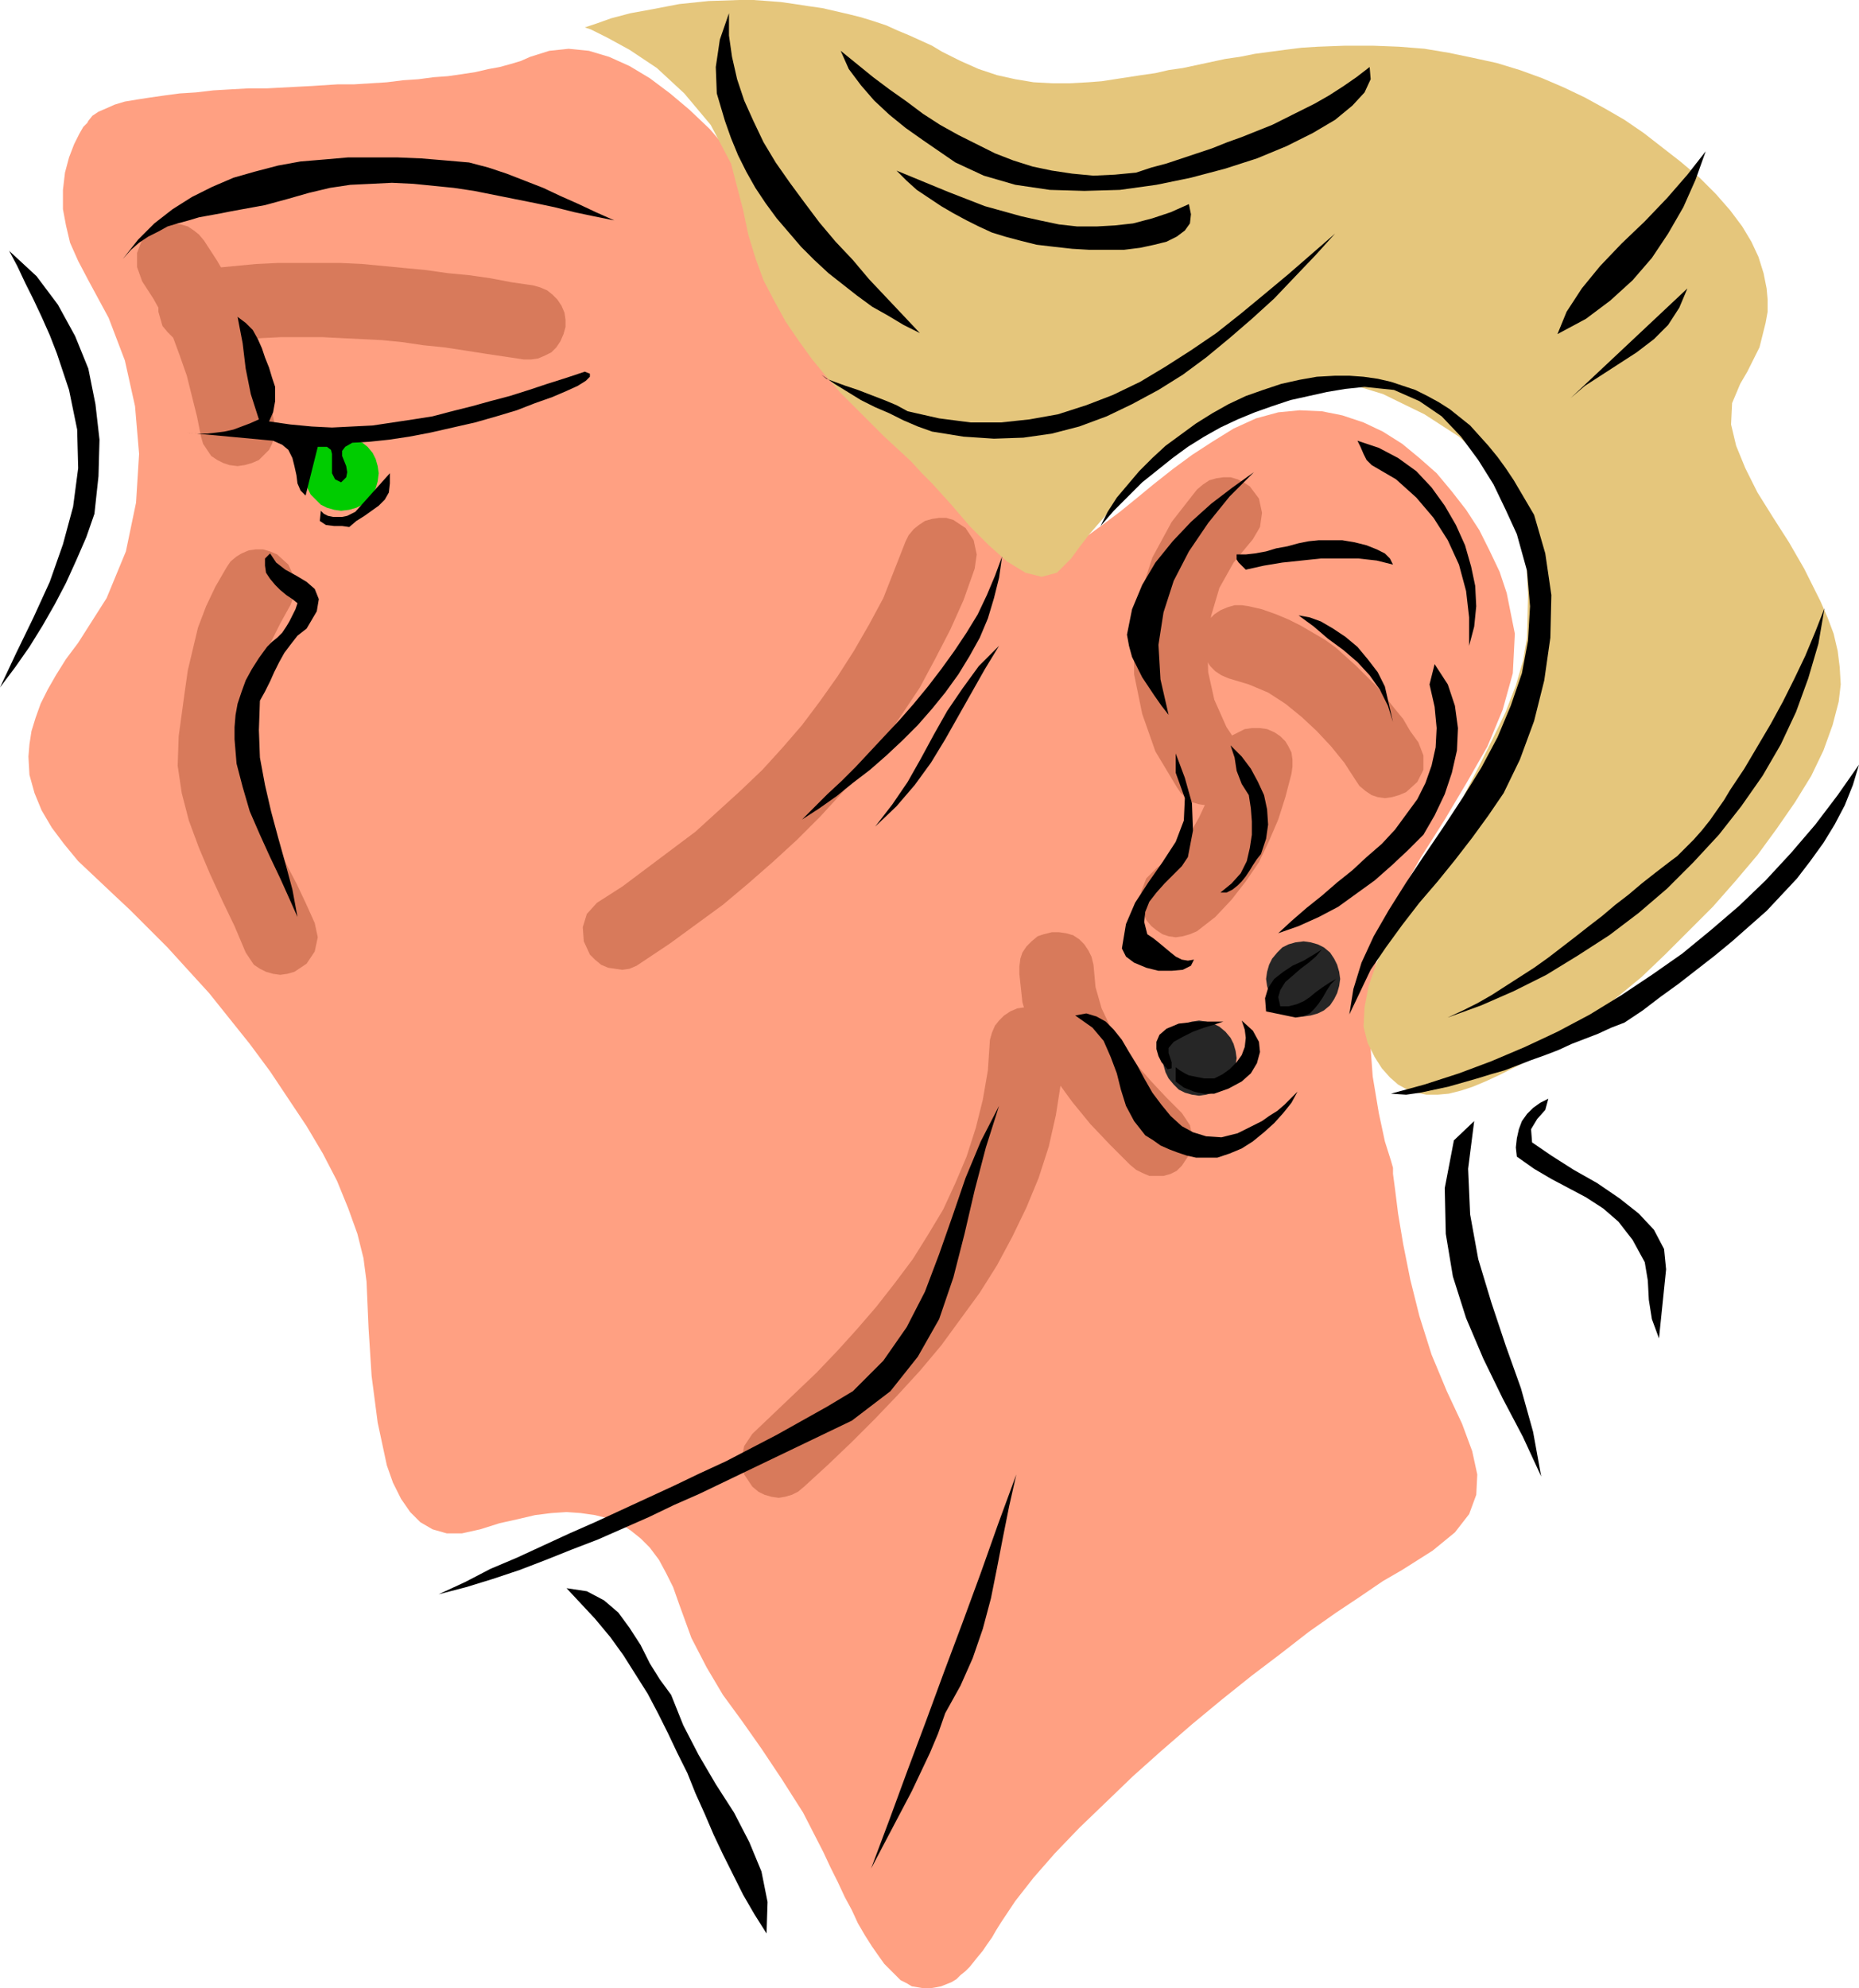 <svg xmlns="http://www.w3.org/2000/svg" fill-rule="evenodd" height="1.958in" preserveAspectRatio="none" stroke-linecap="round" viewBox="0 0 1831 1958" width="1.831in"><style>.pen1{stroke:none}.brush3{fill:#d87a5b}.brush7{fill:#000}</style><path class="pen1" style="fill:#ffa082" d="m301 85-19 1-19 1h-18l-18 1-17 1-17 2-16 1-15 2-14 2-13 2-12 2-10 3-9 4-7 3-6 4-4 5-1 2-4 4-4 7-5 10-5 13-4 15-2 17v19l3 16 4 17 8 18 10 19 20 37 16 42 10 45 4 47-3 48-10 48-19 46-28 44-12 16-10 16-8 14-7 14-5 14-4 13-2 13-1 12 1 18 5 18 7 17 10 17 12 16 14 17 17 16 18 17 16 15 18 18 19 19 20 22 21 23 20 25 20 25 20 27 18 27 18 27 16 27 14 27 11 27 9 25 6 24 3 23 2 46 3 47 6 46 9 42 6 17 8 16 9 13 10 10 12 7 14 4h15l18-4 19-6 18-4 17-4 16-2 15-1 14 1 14 2 12 3 12 5 11 7 10 8 9 9 9 12 7 13 7 14 6 17 12 33 15 29 16 27 19 26 19 27 20 30 21 33 20 39 7 15 7 14 7 15 7 13 6 13 7 12 7 11 7 10 5 7 6 6 5 5 5 5 6 3 5 3 6 1 6 1h6l6-1 5-1 5-2 5-2 5-3 4-4 5-4 4-4 4-5 4-5 5-6 4-6 5-7 4-7 5-8 14-21 18-23 21-24 24-25 26-25 27-26 28-25 30-26 29-24 30-24 29-22 27-21 27-19 24-16 22-15 19-11 30-19 22-18 14-18 7-19 1-20-5-23-10-27-15-32-15-36-12-38-9-36-7-35-5-30-3-24-2-15v-6l-2-7-6-19-6-28-6-36-3-41 2-45 8-45 17-43 23-41 24-38 22-37 20-35 15-36 10-36 2-39-8-40-7-21-10-21-10-20-13-20-14-18-15-18-17-15-17-14-19-12-19-9-21-7-20-4-22-1-21 2-22 6-22 10-21 13-20 13-19 14-19 15-17 14-16 13-16 12-15 11-14 9-13 6-13 4-12 1-11-3-11-7-11-11-10-16-10-17-10-15-10-14-10-13-10-11-10-11-10-11-10-11-10-11-10-11-10-13-11-13-11-15-11-17-11-19-12-22-13-23-14-24-15-24-16-23-18-23-18-21-18-21-20-19-19-16-20-15-20-12-20-9-20-6-20-2-19 2-19 6-9 4-10 3-11 3-11 2-13 3-13 2-14 2-14 1-15 2-15 1-16 2-16 1-16 1h-16l-16 1-16 1z"/><path class="pen1 brush3" d="m1004 959 3 28 8 27 11 25 14 24 16 22 18 22 19 20 20 20 6 5 6 3 7 3h14l7-2 6-3 5-5 8-12 3-14-3-14-8-12-15-15-15-16-15-17-13-17-12-19-9-19-6-21-2-22-2-8-3-6-4-6-5-5-6-4-7-2-7-1h-7l-8 2-6 2-6 5-5 5-4 6-2 6-1 8v7zm175-477-25 32-19 35-12 37-6 39v39l8 39 13 37 21 35 4 6 6 5 5 4 7 2 7 1h7l7-1 7-3 11-9 7-13 1-14-4-13-16-24-12-27-6-27-1-28 4-28 8-27 14-25 19-23 7-12 2-14-3-14-9-12-6-4-6-3-7-2h-7l-7 1-7 2-6 4-6 5z"/><path class="pen1 brush3" d="m1179 917 18-14 16-17 14-18 13-19 10-21 9-21 7-22 6-23 1-7v-7l-1-7-3-6-3-5-5-5-6-4-7-3-7-1h-8l-7 1-6 3-6 3-5 5-4 6-3 7-4 16-5 16-5 16-7 15-8 14-9 14-12 12-13 10-10 10-5 13v14l5 14 5 6 5 4 6 4 6 2 7 1 7-1 7-2 7-3zm31-249 20 6 19 8 17 11 16 13 15 14 14 15 13 16 11 17 4 6 6 5 6 4 6 2 7 1 7-1 7-2 7-3 11-10 6-12v-14l-5-13-8-11-7-12-9-11-8-10-9-11-10-10-10-10-10-9-10-9-11-8-12-7-12-7-12-6-12-5-14-5-13-3-7-1h-7l-7 2-7 3-6 4-5 5-3 6-3 7-1 7v7l1 7 3 6 4 6 5 5 6 4 7 3zM892 533l-11 28-11 28-14 26-15 26-16 25-17 24-18 24-19 22-20 22-22 21-22 20-22 20-24 18-24 18-24 18-25 16-10 11-4 13 1 14 6 13 5 5 6 5 7 3 7 1 7 1 7-1 7-3 6-4 27-18 26-19 26-19 25-21 24-21 24-22 23-23 22-24 20-24 20-26 18-26 18-27 15-28 15-29 13-29 11-31 2-14-3-14-8-12-12-8-7-2h-7l-7 1-7 2-6 4-5 4-5 6-3 6zM270 415l-5-24-5-23-7-23-8-23-9-22-10-22-12-21-13-20-5-6-5-4-6-4-7-2-7-1-7 1-7 2-7 3-10 10-5 13v14l5 14 11 17 10 18 9 19 7 19 7 20 5 20 5 20 4 20 2 7 4 6 4 6 6 4 6 3 6 2 8 1 7-1 7-2 7-3 5-5 5-5 3-6 2-7 1-8-1-7z"/><path class="pen1 brush3" d="m197 340 20-3 20-2 20-2 20-1h40l20 1 20 1 20 1 20 2 20 3 20 2 20 3 19 3 20 3 20 3h7l7-1 7-3 6-3 5-5 4-6 3-7 2-7v-7l-1-7-3-7-4-6-5-5-5-4-7-3-7-2-21-3-21-4-21-3-21-2-21-3-21-2-21-2-21-2-21-1h-63l-21 1-21 2-21 2-21 3-7 1-7 3-6 4-5 5-4 6-2 7-2 7v7l2 7 2 7 5 6 5 5 6 4 6 2 8 2h7zm26 219-11 19-9 19-8 21-5 21-5 21-3 21-3 22-3 22-1 29 4 27 7 27 10 27 11 26 12 26 12 25 11 26 4 6 4 6 6 4 6 3 7 2 7 1 7-1 7-2 12-8 8-12 3-14-3-14-9-20-9-19-10-19-9-20-9-19-7-20-5-21-2-21v-19l1-20 2-20 3-20 5-20 6-19 9-18 10-18 5-13-1-14-6-13-11-10-7-3-7-2h-7l-7 1-7 3-5 3-6 5-4 6zm752 465-2 30-5 29-7 28-9 28-11 26-12 26-15 25-15 24-18 24-18 23-19 22-19 21-21 22-21 20-21 20-21 20-8 12-3 14 3 14 8 12 6 5 6 3 7 2 7 1 6-1 7-2 6-3 6-5 24-22 23-22 23-23 22-23 22-24 21-25 19-26 19-26 17-27 15-28 14-29 12-29 10-31 7-31 5-32 3-33v-7l-1-8-2-6-4-6-5-5-6-5-6-2-8-2h-7l-7 1-7 3-6 4-5 5-4 5-3 7-2 7z"/><path class="pen1" style="fill:#0c0" d="m300 466 1 8 2 7 3 6 5 5 5 5 6 3 7 2 7 1 8-1 7-2 6-3 5-5 5-5 3-6 2-7 1-8-1-7-2-7-3-6-5-6-5-4-6-3-7-2-8-1-7 1-7 2-6 3-5 4-5 6-3 6-2 7-1 7z"/><path class="pen1" style="fill:#e5c67c" d="m728 0-30 1-29 3-26 5-22 4-19 5-14 5-9 3-3 1 6 2 16 8 22 12 27 18 27 25 26 31 20 38 12 46 5 24 7 23 8 22 11 21 11 20 13 19 13 18 14 17 14 16 15 15 14 14 14 14 13 12 13 12 11 12 10 10 19 21 18 21 19 19 18 16 18 11 16 4 15-4 14-14 8-11 10-13 13-15 14-16 17-16 18-17 20-16 21-16 21-14 23-13 24-10 23-8 24-5 24-1 24 2 23 7 41 20 34 22 26 24 19 28 13 31 8 35 2 38-1 42-4 23-7 24-10 26-13 27-14 28-15 29-16 28-16 29-15 28-15 27-13 26-10 25-8 23-4 21-1 19 4 16 7 14 7 11 8 9 8 7 9 5 9 3 10 2h11l11-1 12-3 12-4 12-5 13-6 14-7 14-7 14-8 16-10 18-13 20-15 22-18 23-19 23-22 23-23 24-24 22-25 22-26 19-26 18-26 16-26 12-25 9-25 6-23 2-17-1-17-2-16-4-17-6-16-7-16-8-16-8-16-15-26-16-25-15-24-12-24-9-22-5-21 1-21 8-19 7-12 6-12 6-12 3-12 3-12 2-11v-12l-1-11-3-15-5-16-7-15-9-15-12-16-14-16-16-16-19-16-18-14-18-14-19-13-19-11-20-11-21-10-21-9-22-8-23-7-23-5-24-5-24-4-25-2-26-1h-27l-27 1-16 1-16 2-15 2-15 2-15 3-14 2-14 3-14 3-14 3-14 2-13 3-14 2-13 2-13 2-13 2-13 1-18 1h-18l-18-1-18-3-18-4-18-6-18-8-18-9-10-6-11-5-11-5-12-5-11-5-12-4-13-4-12-3-13-3-13-3-14-2-13-2-14-2-13-1-14-1h-14z"/><path class="pen1" d="m1145 1042 1 7 2 7 3 6 5 6 5 5 6 3 7 2 7 1 7-1 7-2 6-3 6-5 5-6 3-6 2-7 1-7-1-7-2-7-3-6-5-6-6-5-6-3-7-2-7-1-7 1-7 2-6 3-5 5-5 6-3 6-2 7-1 7zm102-78 1 7 2 7 3 6 5 6 5 5 6 3 7 2 8 1 7-1 7-2 6-3 6-5 4-6 3-6 2-7 1-7-1-7-2-7-3-6-4-6-6-5-6-3-7-2-7-1-8 1-7 2-6 3-5 5-5 6-3 6-2 7-1 7z" style="fill:#262626"/><path class="pen1 brush7" d="m1600 1007-13 5-13 6-13 5-13 5-13 6-13 5-14 5-13 5-13 5-14 4-13 4-14 4-14 4-14 3-14 3-14 2-15-1 33-9 34-11 32-12 33-14 32-15 32-17 31-19 30-20 30-21 28-23 28-24 26-25 25-27 24-28 22-29 21-30-6 20-8 20-10 19-11 18-13 18-13 17-15 16-15 16-17 15-17 15-17 14-18 14-18 14-18 13-17 13-18 12zm-174-5 15-7 14-7 14-8 14-9 14-9 14-9 14-10 13-10 13-10 14-11 13-10 13-11 13-10 13-11 14-11 13-10 8-6 8-8 8-8 8-9 8-10 7-10 7-10 6-10 14-21 13-22 13-22 12-22 11-22 11-23 10-24 9-23-6 35-10 34-12 33-15 32-18 31-21 30-22 28-25 27-26 26-28 24-29 22-31 20-31 19-32 16-32 14-33 12zm108-673 9-22 15-23 18-22 21-22 23-22 22-23 20-23 18-23-10 28-12 27-15 26-16 24-19 22-22 20-24 18-28 15zm100 989-7-19-3-19-1-19-3-18-12-22-14-18-15-13-17-11-17-9-17-9-17-10-17-12-1-9 1-9 2-9 3-8 5-7 6-6 7-5 8-4-3 11-8 9-6 10 1 13 19 13 22 14 23 13 22 15 19 15 15 16 10 19 2 20-7 68zm-87-926 115-108-8 19-11 17-14 14-17 13-17 11-17 11-17 11-14 12zm-29 1062-18-39-20-38-19-39-17-40-13-41-7-42-1-45 9-47 20-19-6 47 2 45 8 44 13 43 14 42 15 42 12 43 8 44zm-168-499-21 44 4-25 8-26 12-26 15-26 17-27 18-27 19-28 19-29 18-29 16-30 13-31 11-32 6-32 2-34-3-35-10-36-11-24-12-25-15-24-17-23-19-20-22-15-25-11-29-3-19 2-18 3-18 4-18 4-18 6-17 6-17 7-17 8-16 9-16 10-15 11-15 12-15 12-14 14-14 14-13 15 7-14 9-14 11-13 11-13 13-13 13-12 15-11 15-11 16-10 16-9 17-8 17-6 18-6 18-4 17-3 18-1h14l14 1 14 2 13 3 12 4 12 4 12 6 11 6 11 7 10 8 10 8 9 10 9 10 9 11 8 11 8 12 20 34 11 38 6 41-1 42-6 42-10 40-14 38-16 33-15 22-16 22-17 22-17 21-18 21-17 22-16 22-15 22z"/><path class="pen1 brush7" d="M1447 636v-28l-3-26-7-26-11-24-14-22-17-20-20-18-24-14-5-5-3-6-3-7-3-6 21 7 19 10 18 13 15 16 13 18 11 19 9 20 6 21 4 19 1 20-2 20-5 19zm-188 283 13-12 15-13 15-12 15-13 15-12 14-13 15-13 13-14 11-15 11-15 8-16 6-17 4-18 1-19-2-21-5-22 5-20 13 20 7 21 3 22-1 22-5 22-7 21-10 21-11 19-15 15-16 15-17 15-18 13-18 13-19 10-20 9-20 7zm20-313 11 2 11 4 12 7 12 8 12 10 10 12 10 13 7 14 8 35-5-16-8-16-10-14-12-13-14-12-15-11-14-12-15-11zm-52-45-3-3-4-4-2-3v-5h9l9-1 11-2 10-3 11-2 11-3 10-2 10-1h23l12 2 12 3 10 4 8 4 5 5 3 6-16-4-18-2h-37l-19 2-19 2-18 3-18 4zM941 160l-16-11-16-11-17-12-16-13-15-14-13-15-12-16-8-18 16 13 16 13 16 12 17 12 16 12 17 11 18 10 18 9 18 9 18 7 19 6 19 4 20 3 21 2 21-1 21-2 15-5 15-4 15-5 15-5 15-5 15-6 14-5 15-6 15-6 14-7 14-7 14-7 14-8 14-9 13-9 13-10 1 12-6 13-12 13-17 14-22 13-26 13-29 12-31 10-34 9-34 7-36 5-35 1-34-1-34-5-31-9-28-13zm335 842-29-6-1-13 3-10 6-9 9-7 9-6 11-5 10-6 8-5-6 7-7 6-8 6-8 7-7 6-5 8-2 7 2 9h8l8-2 7-3 6-4 6-5 7-5 6-4 7-4-5 5-4 6-4 7-4 6-4 5-5 5-7 3-7 1zM918 425l-14-5-14-6-14-7-14-6-14-7-13-8-13-8-13-9 5 4 8 3 11 4 12 4 13 5 13 5 12 5 11 6 31 7 31 4h30l28-3 28-5 28-9 26-10 27-13 25-15 25-16 25-17 24-19 23-19 24-20 23-20 23-20-19 21-21 22-20 21-22 20-22 19-23 19-23 17-24 15-26 14-25 12-27 10-27 7-28 4-29 1-30-2-31-5zm281 715h-21l-9-2-9-3-8-3-9-4-7-5-8-5-11-14-8-15-5-16-4-16-6-16-7-16-11-13-17-12 11-2 10 3 9 5 8 8 8 10 7 12 8 13 7 13 8 14 9 12 9 11 11 10 11 6 13 4 15 1 16-4 8-4 8-4 8-4 7-5 8-5 7-6 6-6 7-7-6 11-8 10-9 10-10 9-11 9-11 7-12 5-12 4zm9-261h-6l11-9 9-10 6-12 3-13 2-13v-13l-1-13-2-13-7-11-5-13-2-13-4-12 11 11 9 12 7 13 6 13 3 14 1 15-2 14-5 15-4 5-4 6-3 5-4 6-4 5-4 4-5 4-6 3z"/><path class="pen1 brush7" d="M1196 1077h-10l-6-1-4-1-5-2-5-2-4-3-4-3v-14l4 3 5 3 4 2 5 1 5 1 5 1h10l8-4 7-5 7-7 5-7 3-8 1-9-1-8-3-9 11 10 6 11 1 10-3 11-6 10-9 8-13 7-14 5zm-45-373-7-9-7-10-6-9-6-9-5-10-5-10-3-11-2-11 5-25 10-24 13-22 17-21 18-19 20-18 21-16 21-15-24 24-21 26-19 28-15 29-10 31-5 32 2 34 8 35zm-46 230 4-24 9-21 13-20 14-20 13-20 8-21 1-22-9-25v-19l9 24 7 25 1 27-5 26-6 9-8 8-9 9-8 9-7 9-4 10-1 10 3 12 6 4 5 4 6 5 6 5 5 4 6 3 6 1 6-1-3 6-8 4-11 1h-13l-12-3-12-5-8-6-4-8zM977 229l-13-6-12-6-13-7-12-7-12-8-12-8-10-9-10-10 17 7 17 7 17 7 18 7 18 7 18 5 18 5 18 4 19 4 18 2h19l18-1 18-2 19-5 18-6 18-8 2 10-1 9-5 7-8 6-10 5-12 3-14 3-16 2h-34l-17-1-18-2-17-2-16-4-15-4-13-4zm-46 1458-7 20-8 19-9 19-9 19-10 19-10 19-10 19-10 19 18-48 18-49 18-48 18-49 18-48 18-49 17-48 18-49-7 31-6 30-6 31-6 30-8 30-10 29-12 27-15 27zm-92-288-25 12-25 12-25 12-25 12-25 12-25 12-25 11-25 12-25 11-25 11-26 10-25 10-26 10-27 9-26 8-27 7 26-12 25-13 26-11 26-12 26-12 25-11 26-12 26-12 26-12 25-12 26-12 25-13 25-13 25-14 25-14 25-15 30-30 23-33 18-35 14-37 13-37 13-38 15-36 18-35-13 41-11 42-10 43-11 43-14 41-21 37-27 34-38 29zm-49-592 12-12 13-13 14-13 14-14 14-15 14-15 15-16 14-16 14-17 13-17 13-18 12-18 11-18 9-19 8-19 7-19-3 21-5 20-6 20-8 19-10 18-11 18-13 18-13 16-14 16-15 15-16 15-16 14-17 13-16 13-17 12-17 11zm72 7 17-22 15-22 13-23 13-24 13-23 15-22 16-22 20-20-14 23-13 23-13 23-13 23-14 23-16 22-18 21-21 20zM714 119l-8-27-1-26 4-27 9-26v22l3 21 5 22 7 21 9 20 10 21 12 20 14 20 14 19 15 20 16 19 17 18 16 19 17 18 17 18 16 17-16-8-15-9-16-9-15-11-14-11-14-11-14-13-13-13-12-14-12-14-11-15-10-15-9-16-8-16-7-17-6-17zM586 1594l-28-30 20 3 17 9 14 12 11 15 11 17 9 18 10 16 11 15 12 30 15 29 17 29 18 28 15 29 12 29 6 30-1 31-12-19-11-19-10-20-10-20-9-19-9-21-9-20-8-20-10-20-9-19-10-20-10-19-12-19-12-19-13-18-15-18zM283 196l-11 3-11 3-11 2-11 2-11 2-10 2-11 2-11 2-10 3-11 3-10 3-9 5-10 5-9 6-8 7-8 9 15-19 16-16 18-14 19-12 20-10 21-9 21-6 23-6 22-4 24-2 23-2h48l24 1 24 2 23 2 19 5 18 6 18 7 18 7 17 8 18 8 17 8 18 8-20-4-19-4-20-5-19-4-20-4-20-4-20-4-20-3-20-2-20-2-21-1-20 1-21 1-20 3-21 5-21 6zm64 240-7 4-3 4v5l2 5 2 5 1 6-1 5-5 5-6-3-3-6v-19l-1-4-4-3h-9l-12 48-5-5-3-7-1-8-2-9-2-8-4-8-6-5-9-4-86-8 11 1h10l9-1 8-1 9-2 8-3 8-3 9-4-8-25-5-25-3-25-5-26 8 6 7 7 5 9 4 9 3 9 4 10 3 10 3 9v14l-2 11-4 9 21 3 21 2 20 1 20-1 20-1 20-3 20-3 19-3 19-5 20-5 18-5 19-5 19-6 18-6 19-6 18-6 5 2v3l-4 4-8 5-11 5-14 6-17 6-18 7-20 6-21 6-22 5-22 5-21 4-20 3-19 2-17 1zm-3 83-7-1h-8l-8-1-6-4 1-10 3 3 4 2 5 1h9l5-1 4-2 4-2 34-38v10l-1 9-4 7-6 6-7 5-7 5-8 5-7 6zm-88 171-1 29 1 27 5 27 6 26 7 26 7 25 7 26 5 27-8-18-9-20-10-21-10-22-10-23-7-24-6-23-2-24v-12l1-12 2-11 4-12 4-11 6-11 7-11 8-11 5-5 5-4 5-5 4-6 3-5 3-6 3-6 2-6-5-4-6-4-6-5-5-5-5-6-4-6-1-7v-7l5-5 6 9 9 7 11 6 10 6 8 7 4 10-2 12-10 17-9 7-7 9-6 8-5 9-5 10-4 9-5 10-5 9zM0 677l16-34 17-35 16-35 13-37 10-37 5-38-1-38-8-39-6-18-6-18-7-18-8-18-8-17-8-16-8-17-8-15 27 25 21 28 17 31 13 32 7 35 4 35-1 36-4 37-8 23-10 23-10 22-11 21-12 21-13 21-14 20-15 20zm1205 329-3 1-6 2-10 3-11 4-10 5-9 5-5 6v5l3 9v6l-4 1-6-7-3-6-2-7v-7l3-7 7-6 12-5 18-2h26z"/></svg>
